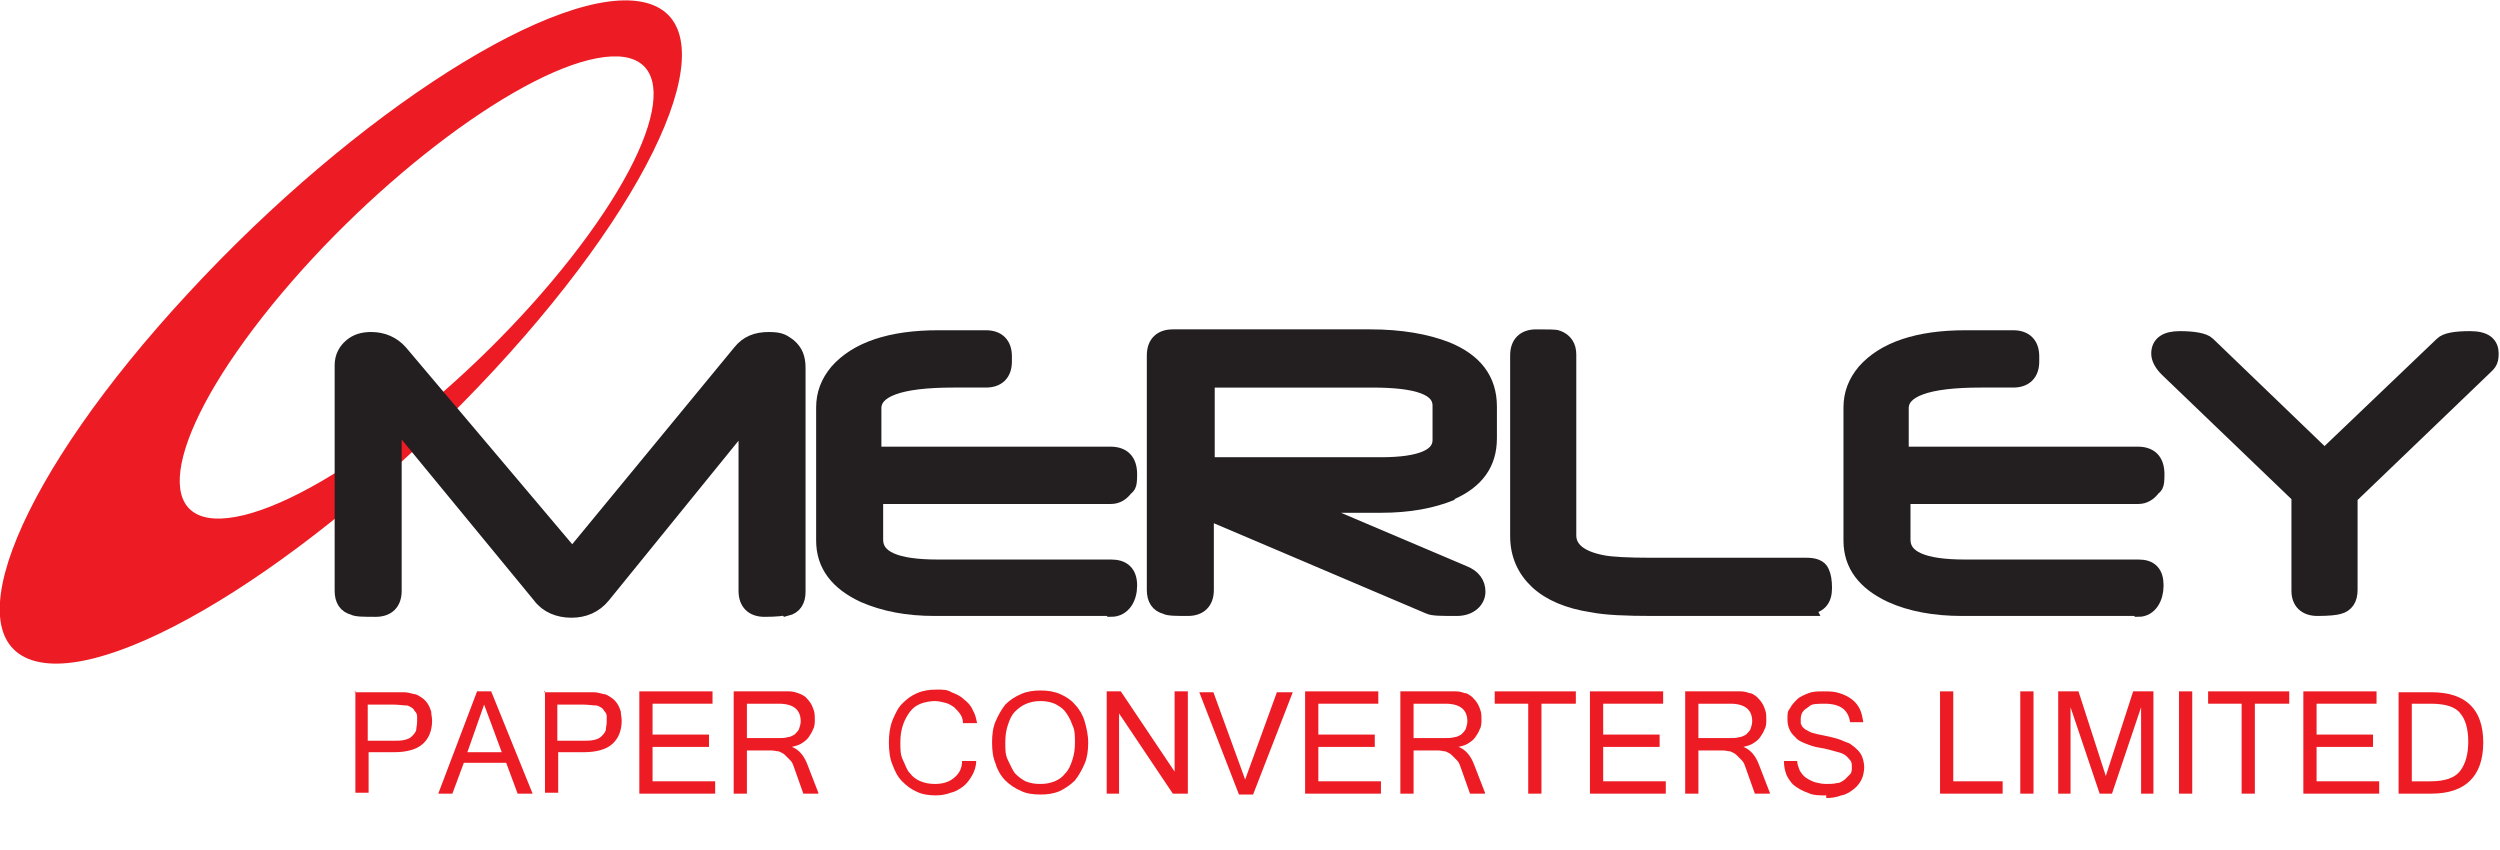 <?xml version="1.0" encoding="UTF-8"?>
<svg id="Layer_1" data-name="Layer 1" xmlns="http://www.w3.org/2000/svg" version="1.1" viewBox="0 0 283.5 96.4">
  <defs>
    <style>
      .cls-1 {
        fill: #ed1c24;
        stroke-width: 0px;
      }

      .cls-2 {
        fill: #231f20;
        stroke: #231f20;
        stroke-width: 1.9px;
      }
    </style>
  </defs>
  <path class="cls-1" d="M4.1,75c-9.6-2.4-1.9-21.1,17.2-41.7C40.4,12.6,63.6-2.1,73.2.3c9.6,2.4,1.9,21.1-17.2,41.7C36.9,62.6,13.7,77.4,4.1,75ZM64.7,29.3c11.3-14.4,12.6-24.5,3-22.7-9.6,1.8-26.6,14.9-37.9,29.3-11.3,14.4-12.6,24.5-3,22.7,9.6-1.8,26.6-14.9,37.9-29.3Z"/>
  <g>
    <path class="cls-2" d="M89.1,68.8c-.3.1-1.1.2-2.4.2s-2-.7-2-2v-19.7l-16.4,20.2c-.9,1.1-2.1,1.6-3.5,1.6s-2.7-.5-3.5-1.6l-16.7-20.3v19.8c0,1.3-.7,2-2,2s-2.2,0-2.5-.2c-.8-.2-1.2-.8-1.2-1.8v-25.6c0-.9.4-1.6,1-2.1.6-.5,1.3-.7,2.2-.7,1.3,0,2.4.5,3.2,1.4l19.6,23.2,19.1-23.2c.8-1,1.8-1.4,3.2-1.4s1.6.3,2.2.7c.7.6,1,1.3,1,2.4v25.4c0,1-.4,1.6-1.2,1.8Z"/>
    <path class="cls-2" d="M125.9,68.9h-19.9c-3.1,0-5.7-.5-8-1.5-3-1.4-4.5-3.4-4.5-6.1v-15.1c0-1.5.5-2.8,1.5-4,2.2-2.5,6-3.8,11.4-3.8h5.4c1.3,0,2,.7,2,2v.6c0,1.3-.7,2-2,2s-.6,0-1.4,0c-.9,0-1.6,0-2.3,0-6.1,0-9.1,1.1-9.1,3.3v5.3h26.9c1.4,0,2.1.7,2.1,2.2s-.2,1.2-.5,1.6c-.4.5-.9.8-1.5.8h-26.8v5c0,2.2,2.4,3.2,7.1,3.2h19.7c1.3,0,2,.6,2,2s-.7,2.6-2,2.6Z"/>
    <path class="cls-2" d="M164.6,55.8c-2.2.9-4.8,1.4-8,1.4h-9.2l18.6,7.9c1,.4,1.5,1.1,1.5,2s-.8,1.8-2.3,1.8c-1.7,0-2.7,0-3.1-.2l-25.4-10.8v9c0,1.3-.7,2-2,2s-2.2,0-2.5-.2c-.8-.2-1.2-.8-1.2-1.8v-26.6c0-1.3.7-2,2-2h22.4c3.4,0,6.3.5,8.6,1.4,3.2,1.3,4.8,3.4,4.8,6.4v3.6c0,2.8-1.4,4.8-4.4,6.1ZM163.4,46c0-2.1-2.6-3-7.8-3h-18.8v9.8h19.8c4.6,0,6.8-1,6.8-2.9v-3.9Z"/>
    <path class="cls-2" d="M204.9,68.9h-17.5c-3,0-5.3-.1-6.8-.4-2.7-.4-4.8-1.3-6.2-2.6-1.4-1.3-2.2-3-2.2-5.1v-20.5c0-1.3.7-2,2-2s2.2,0,2.4.1c.8.3,1.2.9,1.2,1.8v20.5c0,1.6,1.3,2.7,3.9,3.2,1,.2,2.9.3,5.6.3h17.6c.8,0,1.4.2,1.6.7.2.4.3,1,.3,1.8,0,1.3-.6,2-2,2Z"/>
    <path class="cls-2" d="M242.4,68.9h-19.9c-3.1,0-5.8-.5-8-1.5-3-1.4-4.5-3.4-4.5-6.1v-15.1c0-1.5.5-2.8,1.5-4,2.2-2.5,6-3.8,11.4-3.8h5.4c1.3,0,2,.7,2,2v.6c0,1.3-.7,2-2,2s-.6,0-1.4,0c-.9,0-1.6,0-2.3,0-6.1,0-9.1,1.1-9.1,3.3v5.3h26.9c1.4,0,2.1.7,2.1,2.2s-.2,1.2-.5,1.6c-.4.5-.9.8-1.5.8h-26.8v5c0,2.2,2.4,3.2,7.1,3.2h19.7c1.3,0,1.9.6,1.9,2s-.7,2.6-1.9,2.6Z"/>
    <path class="cls-2" d="M266.4,56.1v10.8c0,1-.4,1.6-1.2,1.8-.3.1-1.1.2-2.4.2s-2-.7-2-1.9v-10.8l-15-14.4c-.6-.6-.9-1.2-.9-1.7,0-1.1.8-1.6,2.3-1.6s2.7.2,3.1.6l13.3,12.8,13.4-12.8c.4-.4,1.4-.6,3.1-.6s2.3.6,2.3,1.6-.3,1.1-.9,1.7l-15,14.4Z"/>
  </g>
  <g>
    <path class="cls-1" d="M40.2,78.5h4.3c.5,0,.9,0,1.3,0,.4,0,.7.1,1.1.2.3,0,.6.2.9.4.3.2.5.4.7.7s.3.6.4.9c0,.3.1.7.1,1,0,1.2-.4,2.1-1.1,2.7s-1.8.9-3.2.9h-2.9v4.6h-1.5v-11.6ZM41.7,84h2.9c.5,0,.9,0,1.3-.1s.6-.2.8-.4.4-.4.5-.7c0-.3.1-.6.1-.9s0-.4,0-.7c0-.2-.1-.4-.3-.6-.1-.2-.2-.3-.4-.4-.2-.1-.3-.2-.5-.2-.4,0-.9-.1-1.5-.1h-2.9v4.2Z"/>
    <path class="cls-1" d="M60.4,90h-1.7l-1.3-3.5h-4.8l-1.3,3.5h-1.6l4.4-11.6h1.6l4.7,11.6ZM56.9,85.3l-2-5.4-1.9,5.4h4Z"/>
    <path class="cls-1" d="M61.7,78.5h4.3c.5,0,.9,0,1.3,0,.4,0,.7.1,1.1.2.3,0,.6.2.9.4.3.2.5.4.7.7s.3.6.4.9c0,.3.1.7.1,1,0,1.2-.4,2.1-1.1,2.7-.7.6-1.8.9-3.2.9h-2.9v4.6h-1.5v-11.6ZM63.2,84h2.9c.5,0,.9,0,1.3-.1s.6-.2.8-.4.4-.4.5-.7c0-.3.1-.6.1-.9s0-.4,0-.7c0-.2-.1-.4-.3-.6-.1-.2-.2-.3-.4-.4-.2-.1-.3-.2-.5-.2-.4,0-.9-.1-1.5-.1h-2.9v4.2Z"/>
    <path class="cls-1" d="M81.1,90h-8.6v-11.6h8.3v1.4h-6.8v3.5h6.4v1.4h-6.4v3.9h7.1v1.4Z"/>
    <path class="cls-1" d="M92.8,90h-1.7l-1.1-3.1c-.1-.3-.2-.5-.4-.7-.2-.2-.4-.4-.6-.6-.2-.2-.5-.3-.7-.4-.3,0-.5-.1-.8-.1h-2.8v4.9h-1.5v-11.6h5.1c.4,0,.9,0,1.2,0,.4,0,.7.1,1,.2s.5.2.8.4c.2.2.4.4.6.7.2.3.3.6.4.9s.1.7.1,1,0,.8-.2,1.1c-.1.3-.3.6-.5.9-.2.3-.5.5-.8.7-.3.2-.7.3-1.1.4.8.3,1.4,1,1.8,2.1l1.2,3.1ZM84.7,83.7h3.4c.5,0,.9,0,1.2-.1.3,0,.6-.2.8-.3.2-.2.4-.4.5-.6.1-.3.2-.6.2-.9,0-1.3-.8-2-2.5-2h-3.6v4Z"/>
    <path class="cls-1" d="M106.2,90.2c-.8,0-1.6-.1-2.2-.4-.7-.3-1.2-.7-1.7-1.2-.5-.5-.8-1.1-1.1-1.9-.3-.7-.4-1.6-.4-2.5s.1-1.7.4-2.5c.3-.7.6-1.4,1.1-1.9.5-.5,1-.9,1.7-1.2.7-.3,1.4-.4,2.2-.4s1.2,0,1.7.3c.5.2,1,.4,1.4.8.4.3.8.7,1,1.2.3.5.4,1,.5,1.5h-1.6c0-.4-.1-.7-.3-1-.2-.3-.4-.5-.7-.8-.3-.2-.6-.4-1-.5s-.8-.2-1.2-.2-1.1.1-1.6.3c-.5.2-.9.5-1.2.9s-.6.9-.8,1.5c-.2.6-.3,1.2-.3,2s0,1.4.3,2,.4,1.1.8,1.5c.3.4.7.7,1.2.9.5.2,1,.3,1.6.3.9,0,1.6-.2,2.2-.7s.9-1.1.9-1.9h1.6c0,.6-.2,1.2-.5,1.7-.3.5-.6.9-1,1.2s-.9.6-1.4.7c-.5.2-1.1.3-1.8.3Z"/>
    <path class="cls-1" d="M118,78.3c.8,0,1.5.1,2.2.4.7.3,1.3.7,1.7,1.2.5.5.9,1.2,1.1,1.9s.4,1.5.4,2.4-.1,1.7-.4,2.4c-.3.7-.7,1.4-1.1,1.9-.5.5-1.1.9-1.7,1.2-.7.3-1.4.4-2.2.4s-1.6-.1-2.2-.4c-.7-.3-1.3-.7-1.8-1.2-.5-.5-.9-1.2-1.1-1.9-.3-.7-.4-1.5-.4-2.4s.1-1.7.4-2.4.7-1.4,1.1-1.9c.5-.5,1.1-.9,1.8-1.2.7-.3,1.4-.4,2.2-.4ZM118,88.9c.6,0,1.1-.1,1.6-.3.5-.2.9-.5,1.2-.9.4-.4.6-.9.8-1.5.2-.6.3-1.2.3-2s0-1.4-.3-2c-.2-.6-.5-1.1-.8-1.5-.3-.4-.8-.7-1.2-.9-.5-.2-1-.3-1.6-.3s-1.1.1-1.6.3c-.5.2-.9.5-1.3.9-.4.4-.6.9-.8,1.5-.2.6-.3,1.2-.3,2s0,1.4.3,2,.5,1.1.8,1.5c.4.4.8.7,1.2.9.5.2,1,.3,1.6.3Z"/>
    <path class="cls-1" d="M134.6,90h-1.6l-6.1-9.1v9.1h-1.4v-11.6h1.6l6.1,9.1v-9.1h1.5v11.6Z"/>
    <path class="cls-1" d="M146.6,78.5l-4.5,11.6h-1.6l-4.5-11.6h1.6l3.6,9.9,3.6-9.9h1.6Z"/>
    <path class="cls-1" d="M156.6,90h-8.6v-11.6h8.3v1.4h-6.8v3.5h6.4v1.4h-6.4v3.9h7.1v1.4Z"/>
    <path class="cls-1" d="M168.4,90h-1.7l-1.1-3.1c-.1-.3-.2-.5-.4-.7-.2-.2-.4-.4-.6-.6-.2-.2-.5-.3-.7-.4-.3,0-.5-.1-.8-.1h-2.8v4.9h-1.5v-11.6h5.1c.4,0,.9,0,1.2,0,.4,0,.7.1,1,.2.3,0,.5.2.8.4.2.2.4.4.6.7.2.3.3.6.4.9s.1.7.1,1,0,.8-.2,1.1c-.1.3-.3.6-.5.9-.2.3-.5.5-.8.7-.3.2-.7.3-1.1.4.8.3,1.4,1,1.8,2.1l1.2,3.1ZM160.3,83.7h3.4c.5,0,.9,0,1.2-.1.3,0,.6-.2.8-.3.2-.2.4-.4.5-.6.1-.3.2-.6.2-.9,0-1.3-.8-2-2.5-2h-3.6v4Z"/>
    <path class="cls-1" d="M178.6,79.8h-3.8v10.2h-1.5v-10.2h-3.8v-1.4h9.2v1.4Z"/>
    <path class="cls-1" d="M188.9,90h-8.6v-11.6h8.3v1.4h-6.8v3.5h6.4v1.4h-6.4v3.9h7.1v1.4Z"/>
    <path class="cls-1" d="M200.7,90h-1.7l-1.1-3.1c-.1-.3-.2-.5-.4-.7-.2-.2-.4-.4-.6-.6-.2-.2-.5-.3-.7-.4-.3,0-.5-.1-.8-.1h-2.8v4.9h-1.5v-11.6h5.1c.4,0,.9,0,1.2,0,.4,0,.7.1,1,.2.3,0,.5.2.8.4.2.2.4.4.6.7.2.3.3.6.4.9s.1.7.1,1,0,.8-.2,1.1c-.1.3-.3.6-.5.9-.2.3-.5.5-.8.7-.3.2-.7.3-1.1.4.8.3,1.4,1,1.8,2.1l1.2,3.1ZM192.6,83.7h3.4c.5,0,.9,0,1.2-.1.3,0,.6-.2.8-.3.2-.2.4-.4.5-.6.1-.3.2-.6.2-.9,0-1.3-.8-2-2.5-2h-3.6v4Z"/>
    <path class="cls-1" d="M207.1,90.2c-.8,0-1.5,0-2.1-.3-.6-.2-1.1-.5-1.5-.8-.4-.3-.7-.8-.9-1.2-.2-.5-.3-1-.3-1.6h1.5c0,.4.2.8.3,1.1.2.3.4.6.7.8.3.2.7.4,1,.5.4.1.8.2,1.3.2s.8,0,1.2-.1c.4,0,.6-.2.9-.4.2-.2.4-.4.6-.6s.2-.5.2-.8,0-.6-.2-.8-.3-.4-.6-.6c-.3-.2-.7-.3-1.1-.4s-1-.3-1.7-.4c-.7-.1-1.2-.3-1.7-.5-.5-.2-.9-.4-1.1-.7-.6-.5-.9-1.2-.9-2s0-.9.3-1.3c.2-.4.5-.7.8-1s.8-.5,1.3-.7c.5-.2,1.1-.2,1.7-.2s1.2,0,1.8.2,1,.4,1.4.7.7.7.9,1.1c.2.4.3.9.4,1.5h-1.5c-.2-1.4-1.1-2.1-2.9-2.1s-1.5.2-2,.5-.7.7-.7,1.3,0,.5.1.6c0,.2.2.3.4.5.2.1.5.3.8.4s.8.2,1.3.3c1,.2,1.8.4,2.4.7.3.1.6.2.8.4.3.2.5.4.7.6.2.2.4.5.5.8.1.3.2.7.2,1.1s-.1,1-.3,1.4c-.2.4-.5.8-.9,1.1-.4.3-.8.6-1.4.7-.5.2-1.1.3-1.7.3Z"/>
    <path class="cls-1" d="M227.1,90h-7.1v-11.6h1.5v10.2h5.6v1.4Z"/>
    <path class="cls-1" d="M230.6,90h-1.5v-11.6h1.5v11.6Z"/>
    <path class="cls-1" d="M244.3,90h-1.5v-9.8l-3.3,9.8h-1.4l-3.3-9.8v9.8h-1.4v-11.6h2.3l3.1,9.6,3.1-9.6h2.3v11.6Z"/>
    <path class="cls-1" d="M248.6,90h-1.5v-11.6h1.5v11.6Z"/>
    <path class="cls-1" d="M259.5,79.8h-3.8v10.2h-1.5v-10.2h-3.8v-1.4h9.2v1.4Z"/>
    <path class="cls-1" d="M269.8,90h-8.6v-11.6h8.3v1.4h-6.8v3.5h6.4v1.4h-6.4v3.9h7.1v1.4Z"/>
    <path class="cls-1" d="M272,78.5h3.7c3.9,0,5.9,1.9,5.9,5.7s-2,5.8-5.9,5.8h-3.7v-11.6ZM273.5,88.6h2.1c1.7,0,2.8-.4,3.4-1.2.6-.8.9-1.9.9-3.3s-.3-2.5-.9-3.2c-.6-.8-1.8-1.1-3.4-1.1h-2.1v8.8Z"/>
  </g>
</svg>